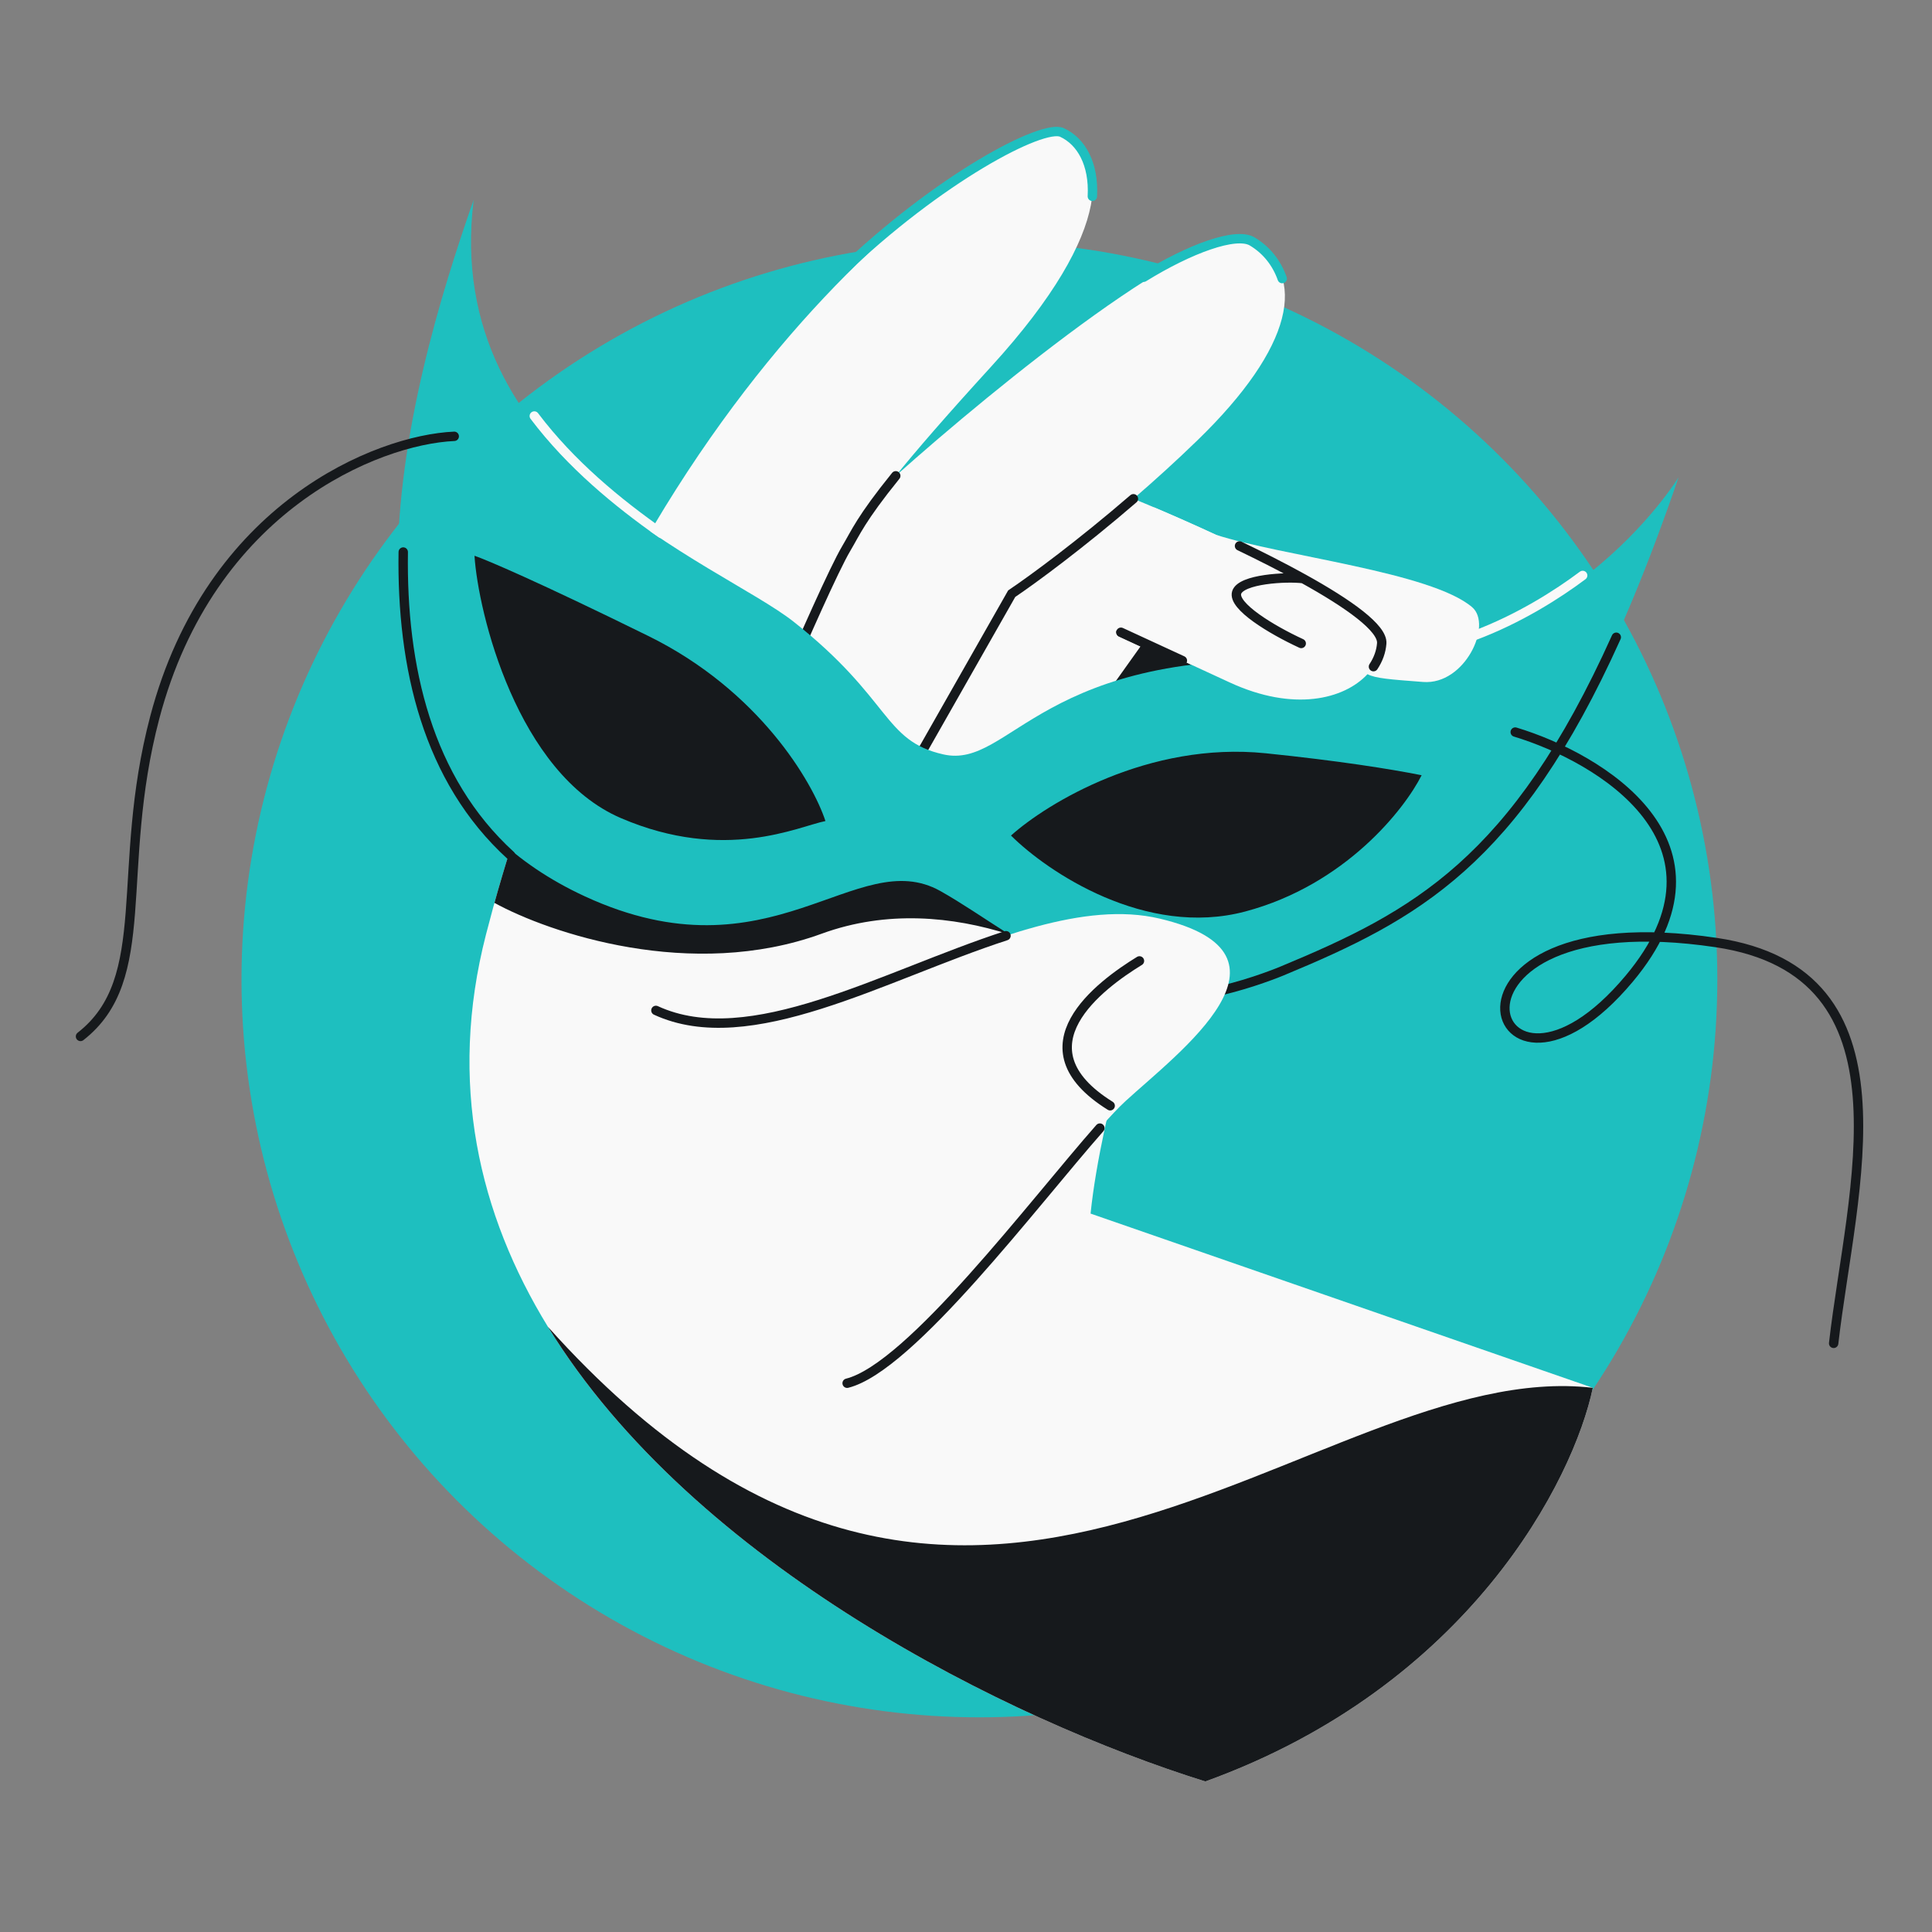 <svg width="160" height="160" viewBox="0 0 160 160" fill="none" xmlns="http://www.w3.org/2000/svg">
<rect x="0" y="0" width="160" height="160" fill="#808080" stroke="none"/>
<g clip-path="url(#clip0_2043_669)">
<circle cx="81.111" cy="81.111" r="61.111" fill="#1EBFBF"/>
<path d="M40.247 77.394C52.518 29.685 84.248 9.262 87.948 10.97C91.648 12.678 92.582 18.86 82.086 30.357C78.291 34.513 75.833 37.362 74.183 39.404C82.464 32.004 99.962 17.763 103.701 19.994C108.376 22.783 107.081 28.778 99.2 36.432C97.412 38.169 95.601 39.808 93.865 41.305C96.928 42.557 101.331 44.498 105.278 46.512C110.278 49.064 114.546 51.735 114.428 53.28C114.359 54.193 113.949 55.081 113.25 55.832C111.306 57.925 107.126 58.957 101.851 56.522L95.424 78.805C95.424 78.805 91.189 91.929 90.317 100.504L131.911 114.933C130.334 122.504 121.707 139.624 99.822 147.533C83.58 142.463 57.453 129.565 45.38 109.884C39.651 100.544 37.087 89.677 40.247 77.394Z" fill="#F9F9F9"/>
<path d="M69.596 22.601C77.783 14.733 86.356 10.236 87.948 10.97C89.543 11.707 90.606 13.568 90.465 16.261M94.709 22.959C98.531 20.596 102.359 19.194 103.701 19.995C104.895 20.707 105.74 21.794 106.188 23.071" stroke="#1EBFBF" stroke-width="0.778" stroke-linecap="round"/>
<path d="M95.424 78.805L82.54 70.25M74.183 39.404C71.269 43.01 70.872 44.1 70.077 45.434C69.081 47.106 66.406 53.185 65.194 56.015L75.215 64.239M75.215 64.239L83.785 49.166C85.584 47.953 89.481 45.085 93.865 41.305M75.215 64.239L82.54 70.25M92.831 52.359C93.193 52.526 94.262 53.02 96.242 53.934L82.54 70.25" stroke="#16191C" stroke-width="0.778" stroke-linecap="round"/>
<path d="M94.681 53.212L101.851 56.522L95.424 78.804C95.424 78.804 94.879 80.491 94.141 83.051C89.943 79.501 78.849 73.384 68.053 77.323C57.258 81.261 45.485 77.263 40.948 74.772C41.785 71.759 42.7 68.86 43.678 66.072L82.54 70.249L94.681 53.212Z" fill="#16191C"/>
<path d="M99.821 147.533C121.707 139.624 130.333 122.504 131.911 114.933C108.748 112.237 80.321 148.907 45.38 109.884C57.452 129.565 83.58 142.463 99.821 147.533Z" fill="#16191C"/>
<path d="M108.833 54.767C129.096 55.862 139.015 39.52 139.015 39.52C128.701 69.617 119.463 74.892 106.187 80.407C92.911 85.922 84.847 77.711 77.887 73.797C70.926 69.883 63.877 81.358 48.439 74.233C24.768 63.307 33.815 32.018 39.229 16.539C36.52 38.363 59.568 46.626 65.736 51.497C73.858 57.91 73.11 61.353 78.132 62.478C83.773 63.742 86.115 53.539 108.833 54.767Z" fill="#1EBFBF"/>
<path d="M100.369 82.202C102.761 81.707 105.125 80.848 106.187 80.407C117.219 75.824 125.463 71.407 133.853 52.774M42.282 70.832C35.404 64.555 33.249 55.246 33.395 45.717" stroke="#16191C" stroke-width="0.778" stroke-linecap="round"/>
<path d="M122.055 52.653C125.817 51.251 129.031 49.184 131.07 47.657" stroke="#F9F9F9" stroke-width="0.778" stroke-linecap="round"/>
<path d="M54.772 44.178C51.171 41.651 47.268 38.455 44.249 34.452" stroke="#F9F9F9" stroke-width="0.778" stroke-linecap="round"/>
<path d="M53.692 52.669C62.882 57.192 67.3 64.771 68.36 67.996C66.151 68.426 60.045 71.453 51.428 67.755C42.81 64.059 39.593 50.697 39.295 46.025C40.265 46.355 44.501 48.147 53.692 52.669Z" fill="#16191C"/>
<path d="M104.826 62.383C95.13 61.387 86.719 66.511 83.726 69.197C86.755 72.208 94.875 77.681 103.127 75.486C111.378 73.291 116.302 67.048 117.733 64.201C115.076 63.674 110.845 63.002 104.826 62.383Z" fill="#16191C"/>
<path d="M96.051 76.078C83.535 73.107 65.536 88.856 54.319 83.679C49.593 90.475 46.143 106.164 70.157 114.554C75.384 113.253 85.615 99.623 91.086 93.425C91.918 92.482 92.64 91.712 93.218 91.182C97.594 87.171 108.566 79.049 96.051 76.078Z" fill="#F9F9F9"/>
<path d="M54.319 83.678C62.088 87.264 73.111 80.811 83.312 77.492M70.156 114.553C75.383 113.252 85.614 99.623 91.086 93.424M94.365 79.578C91.129 81.563 84.131 86.707 91.94 91.574" stroke="#16191C" stroke-width="0.778" stroke-linecap="round"/>
<path d="M101.85 56.522L96.242 53.933L92.83 52.359L89.356 50.755L95.57 42.015C97.126 42.675 98.887 43.45 100.694 44.288C106.174 46.058 118.489 47.369 121.913 50.282C123.627 51.74 121.317 56.74 117.861 56.478L117.812 56.474C115.083 56.267 113.904 56.177 113.25 55.832C111.305 57.924 107.125 58.957 101.85 56.522Z" fill="#F9F9F9"/>
<path d="M92.831 52.36C93.193 52.527 94.262 53.02 96.242 53.934C96.742 54.165 97.3 54.422 97.919 54.708M102.652 45.213C103.537 45.639 104.419 46.074 105.279 46.513C106.193 46.98 107.083 47.45 107.927 47.918M113.744 55.209C114.143 54.609 114.378 53.952 114.429 53.281C114.525 52.019 111.693 50.004 107.927 47.918M107.927 47.918C106.557 47.745 102.768 47.941 102.416 49.069C102.064 50.197 105.314 52.16 107.762 53.289" stroke="#16191C" stroke-width="0.778" stroke-linecap="round"/>
<path d="M37.618 36.134C31.245 36.418 17.409 41.987 12.816 59.421C9.479 72.091 12.816 81.046 6.667 85.833M125.485 60.627C132.542 62.762 144.309 69.835 134.927 81.046C123.198 95.061 116.794 74.29 142.127 78.058C158.868 80.547 153.322 98.478 151.855 111.25" stroke="#16191C" stroke-width="0.778" stroke-linecap="round"/>
</g>
<defs>
<clipPath id="clip0_2043_669">
<rect width="160" height="160" fill="white"/>
</clipPath>
</defs>
</svg>
